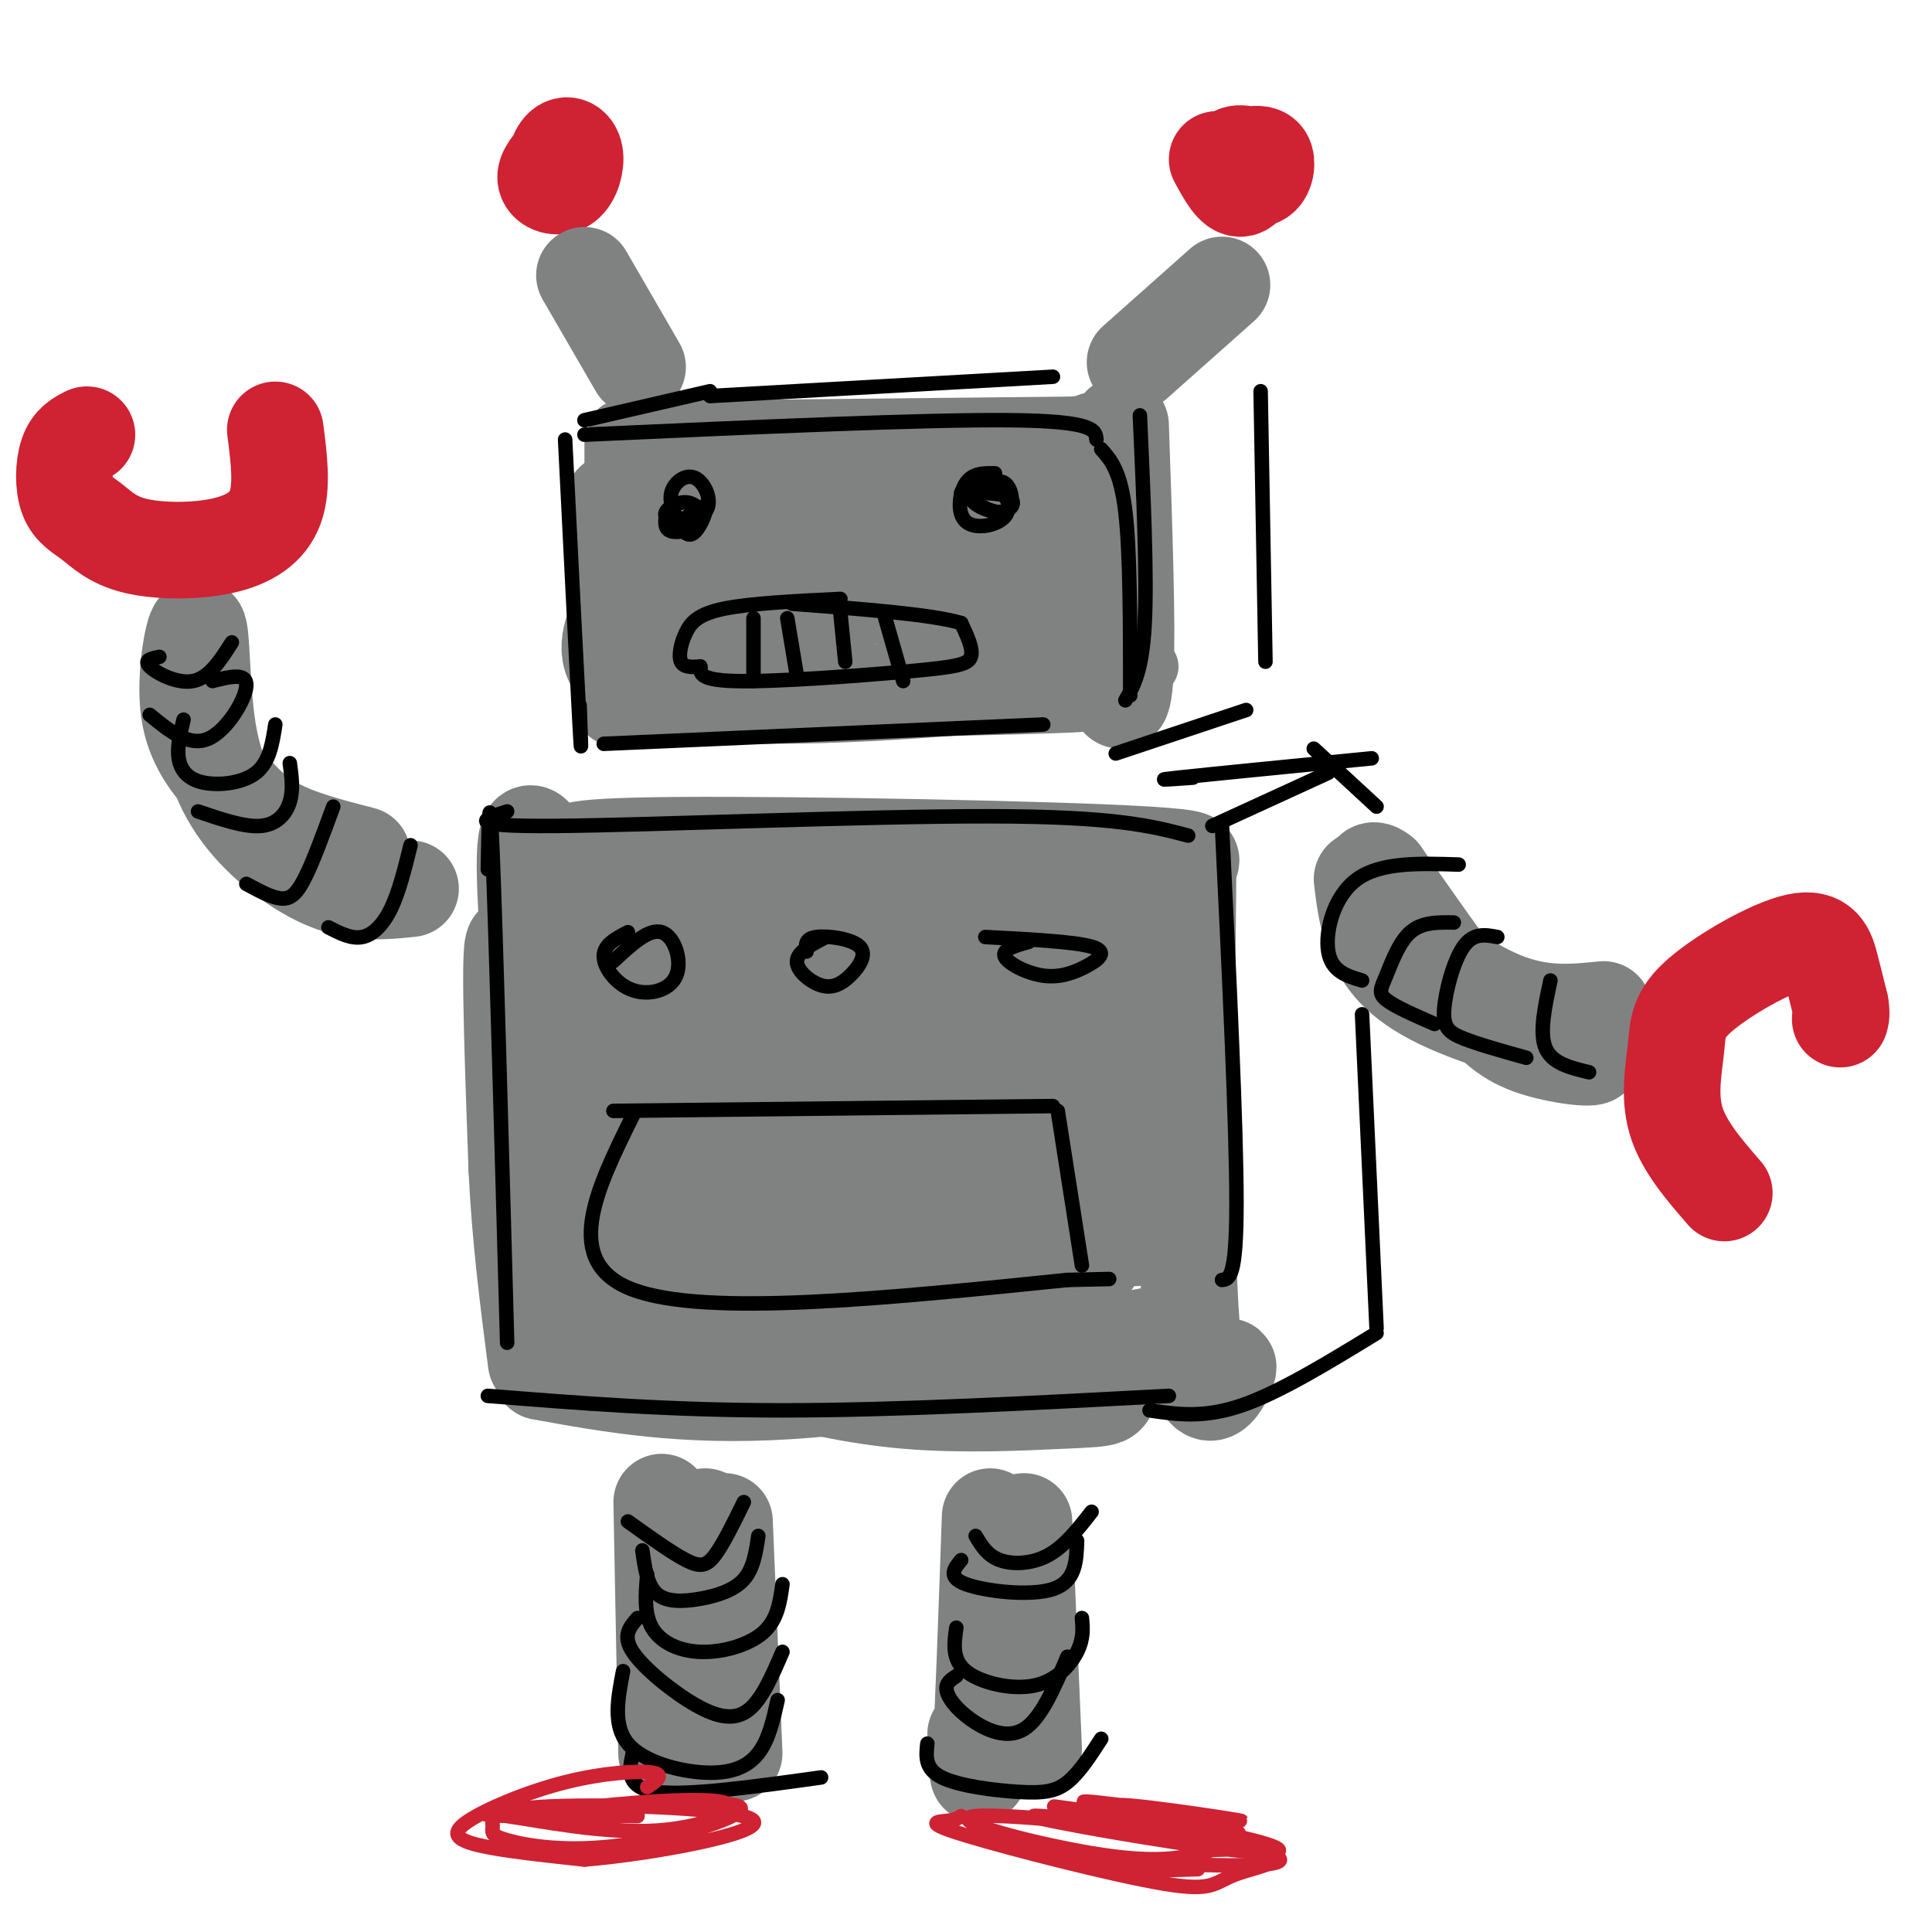 <svg viewBox='0 0 400 400' version='1.1' xmlns='http://www.w3.org/2000/svg' xmlns:xlink='http://www.w3.org/1999/xlink'><g fill='none' stroke='rgb(128,130,130)' stroke-width='12' stroke-linecap='round' stroke-linejoin='round'><path d='M127,92c0.000,0.000 0.000,51.000 0,51'/><path d='M126,148c34.489,-0.756 68.978,-1.511 86,-2c17.022,-0.489 16.578,-0.711 18,-2c1.422,-1.289 4.711,-3.644 8,-6'/><path d='M128,89c8.583,2.083 17.167,4.167 33,4c15.833,-0.167 38.917,-2.583 62,-5'/></g>
<g fill='none' stroke='rgb(128,130,130)' stroke-width='20' stroke-linecap='round' stroke-linejoin='round'><path d='M134,93c3.282,5.866 6.565,11.732 2,21c-4.565,9.268 -16.976,21.938 -4,27c12.976,5.062 51.340,2.517 69,1c17.660,-1.517 14.617,-2.005 14,-3c-0.617,-0.995 1.191,-2.498 3,-4'/><path d='M134,93c0.000,0.000 98.000,-1.000 98,-1'/><path d='M232,88c0.724,20.792 1.448,41.584 1,51c-0.448,9.416 -2.067,7.456 -3,-4c-0.933,-11.456 -1.178,-32.410 -2,-40c-0.822,-7.590 -2.220,-1.818 -3,-1c-0.780,0.818 -0.941,-3.318 -2,5c-1.059,8.318 -3.017,29.091 -5,34c-1.983,4.909 -3.992,-6.045 -6,-17'/><path d='M212,116c-2.199,-7.524 -4.698,-17.834 -6,-13c-1.302,4.834 -1.408,24.813 -3,27c-1.592,2.187 -4.672,-13.416 -7,-21c-2.328,-7.584 -3.906,-7.148 -4,0c-0.094,7.148 1.294,21.009 -1,20c-2.294,-1.009 -8.272,-16.887 -12,-23c-3.728,-6.113 -5.208,-2.461 -6,0c-0.792,2.461 -0.896,3.730 -1,5'/><path d='M172,111c0.366,5.387 1.780,16.354 1,17c-0.780,0.646 -3.754,-9.028 -7,-16c-3.246,-6.972 -6.764,-11.243 -8,-6c-1.236,5.243 -0.190,19.999 -2,21c-1.810,1.001 -6.475,-11.752 -9,-17c-2.525,-5.248 -2.911,-2.990 -3,3c-0.089,5.990 0.117,15.711 0,19c-0.117,3.289 -0.559,0.144 -1,-3'/><path d='M143,129c-0.596,-5.145 -1.587,-16.509 -3,-21c-1.413,-4.491 -3.249,-2.109 -4,5c-0.751,7.109 -0.418,18.947 -1,16c-0.582,-2.947 -2.080,-20.678 -3,-22c-0.920,-1.322 -1.263,13.765 -2,16c-0.737,2.235 -1.869,-8.383 -3,-19'/><path d='M127,104c-0.333,-1.000 0.333,6.000 1,13'/><path d='M110,179c38.976,0.685 77.952,1.369 105,1c27.048,-0.369 42.167,-1.792 23,-3c-19.167,-1.208 -72.619,-2.202 -98,-2c-25.381,0.202 -22.690,1.601 -20,3'/><path d='M120,178c-4.333,0.833 -5.167,1.417 -6,2'/><path d='M112,175c-2.042,-3.220 -4.083,-6.440 -3,13c1.083,19.440 5.292,61.542 5,61c-0.292,-0.542 -5.083,-43.726 -7,-52c-1.917,-8.274 -0.958,18.363 0,45'/><path d='M107,242c0.667,14.167 2.333,27.083 4,40'/><path d='M112,284c14.750,2.667 29.500,5.333 51,4c21.500,-1.333 49.750,-6.667 78,-12'/><path d='M122,186c-1.697,3.917 -3.394,7.833 -2,28c1.394,20.167 5.879,56.584 7,55c1.121,-1.584 -1.122,-41.168 -1,-59c0.122,-17.832 2.607,-13.911 4,-13c1.393,0.911 1.693,-1.189 1,4c-0.693,5.189 -2.379,17.666 -2,35c0.379,17.334 2.823,39.524 5,41c2.177,1.476 4.089,-17.762 6,-37'/><path d='M140,240c1.785,-22.810 3.246,-61.336 5,-49c1.754,12.336 3.800,75.533 6,85c2.200,9.467 4.554,-34.797 7,-62c2.446,-27.203 4.985,-37.344 7,-24c2.015,13.344 3.508,50.172 5,87'/><path d='M170,277c2.194,-8.605 5.179,-73.618 8,-73c2.821,0.618 5.478,66.867 6,79c0.522,12.133 -1.090,-29.849 -1,-57c0.090,-27.151 1.883,-39.472 5,-30c3.117,9.472 7.559,40.736 12,72'/><path d='M200,268c2.051,18.411 1.179,28.439 2,16c0.821,-12.439 3.333,-47.344 5,-70c1.667,-22.656 2.487,-33.061 5,-16c2.513,17.061 6.718,61.589 9,75c2.282,13.411 2.641,-4.294 3,-22'/><path d='M246,178c-0.422,41.622 -0.844,83.244 1,100c1.844,16.756 5.956,8.644 7,6c1.044,-2.644 -0.978,0.178 -3,3'/><path d='M156,284c10.315,2.524 20.631,5.048 32,6c11.369,0.952 23.792,0.333 31,0c7.208,-0.333 9.202,-0.381 10,-1c0.798,-0.619 0.399,-1.810 0,-3'/><path d='M146,285c25.250,2.000 50.500,4.000 66,3c15.500,-1.000 21.250,-5.000 27,-9'/><path d='M184,190c-2.617,-0.878 -5.234,-1.756 -3,0c2.234,1.756 9.320,6.146 15,17c5.680,10.854 9.953,28.174 11,27c1.047,-1.174 -1.132,-20.840 -2,-35c-0.868,-14.160 -0.426,-22.812 4,-6c4.426,16.812 12.836,59.089 16,67c3.164,7.911 1.082,-18.545 -1,-45'/><path d='M224,215c0.560,-16.180 2.459,-34.131 5,-22c2.541,12.131 5.722,54.343 6,62c0.278,7.657 -2.349,-19.241 -3,-29c-0.651,-9.759 0.675,-2.380 2,5'/><path d='M137,311c0.000,0.000 1.000,52.000 1,52'/><path d='M146,314c0.000,0.000 1.000,48.000 1,48'/><path d='M150,315c0.000,0.000 2.000,48.000 2,48'/><path d='M205,314c-0.750,21.250 -1.500,42.500 -2,50c-0.500,7.500 -0.750,1.250 -1,-5'/><path d='M212,315c0.000,0.000 2.000,47.000 2,47'/><path d='M282,182c0.516,4.321 1.032,8.642 3,13c1.968,4.358 5.386,8.753 15,13c9.614,4.247 25.422,8.344 29,10c3.578,1.656 -5.075,0.869 -11,-1c-5.925,-1.869 -9.121,-4.820 -14,-11c-4.879,-6.180 -11.439,-15.590 -18,-25'/><path d='M286,181c-3.452,-2.821 -3.083,2.625 2,9c5.083,6.375 14.881,13.679 23,17c8.119,3.321 14.560,2.661 21,2'/><path d='M85,184c-5.101,0.528 -10.203,1.055 -16,-1c-5.797,-2.055 -12.291,-6.694 -17,-12c-4.709,-5.306 -7.634,-11.281 -9,-20c-1.366,-8.719 -1.173,-20.182 -2,-21c-0.827,-0.818 -2.675,9.007 -2,16c0.675,6.993 3.874,11.152 7,15c3.126,3.848 6.179,7.385 11,10c4.821,2.615 11.411,4.307 18,6'/></g>
<g fill='none' stroke='rgb(207,34,51)' stroke-width='20' stroke-linecap='round' stroke-linejoin='round'><path d='M357,247c-4.223,-4.878 -8.446,-9.756 -10,-15c-1.554,-5.244 -0.438,-10.853 0,-15c0.438,-4.147 0.200,-6.833 5,-11c4.800,-4.167 14.638,-9.814 20,-11c5.362,-1.186 6.246,2.090 7,5c0.754,2.910 1.377,5.455 2,8'/><path d='M381,208c0.333,1.833 0.167,2.417 0,3'/><path d='M18,90c-1.579,0.785 -3.158,1.570 -4,4c-0.842,2.430 -0.946,6.504 0,9c0.946,2.496 2.941,3.415 5,5c2.059,1.585 4.181,3.837 9,5c4.819,1.163 12.336,1.236 18,0c5.664,-1.236 9.475,-3.782 11,-8c1.525,-4.218 0.762,-10.109 0,-16'/><path d='M252,33c1.730,3.175 3.461,6.350 5,6c1.539,-0.350 2.888,-4.224 2,-6c-0.888,-1.776 -4.011,-1.456 -4,0c0.011,1.456 3.157,4.046 5,4c1.843,-0.046 2.384,-2.727 2,-4c-0.384,-1.273 -1.692,-1.136 -3,-1'/><path d='M116,32c-1.641,1.841 -3.281,3.681 -3,5c0.281,1.319 2.484,2.116 4,1c1.516,-1.116 2.344,-4.144 2,-6c-0.344,-1.856 -1.862,-2.538 -3,-1c-1.138,1.538 -1.897,5.297 -2,6c-0.103,0.703 0.448,-1.648 1,-4'/></g>
<g fill='none' stroke='rgb(128,130,130)' stroke-width='20' stroke-linecap='round' stroke-linejoin='round'><path d='M121,57c0.000,0.000 11.000,19.000 11,19'/><path d='M235,75c0.000,0.000 18.000,-16.000 18,-16'/></g>
<g fill='none' stroke='rgb(0,0,0)' stroke-width='3' stroke-linecap='round' stroke-linejoin='round'><path d='M121,90c35.167,-1.583 70.333,-3.167 88,-3c17.667,0.167 17.833,2.083 18,4'/><path d='M117,91c1.250,24.917 2.500,49.833 3,59c0.500,9.167 0.250,2.583 0,-4'/><path d='M228,93c2.000,2.250 4.000,4.500 5,13c1.000,8.500 1.000,23.250 1,38'/><path d='M125,154c0.000,0.000 91.000,-4.000 91,-4'/><path d='M174,124c-9.292,0.452 -18.583,0.905 -24,2c-5.417,1.095 -6.958,2.833 -8,5c-1.042,2.167 -1.583,4.762 -1,6c0.583,1.238 2.292,1.119 4,1'/><path d='M145,138c0.236,0.930 -1.174,2.754 7,3c8.174,0.246 25.931,-1.088 36,-2c10.069,-0.912 12.448,-1.404 13,-3c0.552,-1.596 -0.724,-4.298 -2,-7'/><path d='M199,129c-6.167,-1.833 -20.583,-2.917 -35,-4'/><path d='M156,128c0.000,0.000 0.000,13.000 0,13'/><path d='M163,128c0.000,0.000 2.000,12.000 2,12'/><path d='M174,127c0.000,0.000 1.000,10.000 1,10'/><path d='M183,127c0.000,0.000 4.000,14.000 4,14'/><path d='M206,98c-2.294,-0.043 -4.589,-0.087 -6,2c-1.411,2.087 -1.939,6.304 0,8c1.939,1.696 6.346,0.871 8,-1c1.654,-1.871 0.557,-4.789 -2,-6c-2.557,-1.211 -6.572,-0.716 -6,1c0.572,1.716 5.731,4.654 8,4c2.269,-0.654 1.648,-4.901 0,-6c-1.648,-1.099 -4.324,0.951 -7,3'/><path d='M201,103c0.036,1.310 3.625,3.083 6,3c2.375,-0.083 3.536,-2.024 2,-3c-1.536,-0.976 -5.768,-0.988 -10,-1'/><path d='M138,106c-0.298,1.773 -0.595,3.547 1,4c1.595,0.453 5.083,-0.414 6,-2c0.917,-1.586 -0.737,-3.890 -3,-4c-2.263,-0.110 -5.134,1.973 -4,3c1.134,1.027 6.273,0.997 8,-1c1.727,-1.997 0.042,-5.961 -2,-7c-2.042,-1.039 -4.441,0.846 -5,3c-0.559,2.154 0.720,4.577 2,7'/><path d='M141,109c0.810,1.643 1.833,2.250 3,1c1.167,-1.250 2.476,-4.357 2,-5c-0.476,-0.643 -2.738,1.179 -5,3'/><path d='M121,87c0.000,0.000 26.000,-6.000 26,-6'/><path d='M147,82c0.000,0.000 71.000,-4.000 71,-4'/><path d='M236,86c0.750,16.583 1.500,33.167 1,43c-0.500,9.833 -2.250,12.917 -4,16'/><path d='M231,156c0.000,0.000 27.000,-9.000 27,-9'/><path d='M261,81c0.000,0.000 1.000,56.000 1,56'/><path d='M105,168c-4.867,1.578 -9.733,3.156 10,3c19.733,-0.156 64.067,-2.044 90,-2c25.933,0.044 33.467,2.022 41,4'/><path d='M101,180c0.167,-9.667 0.333,-19.333 1,-3c0.667,16.333 1.833,58.667 3,101'/><path d='M101,289c18.750,1.500 37.500,3.000 61,3c23.500,0.000 51.750,-1.500 80,-3'/><path d='M253,171c1.500,31.167 3.000,62.333 3,78c0.000,15.667 -1.500,15.833 -3,16'/><path d='M130,193c-2.512,1.311 -5.024,2.622 -5,5c0.024,2.378 2.584,5.823 6,7c3.416,1.177 7.689,0.086 9,-3c1.311,-3.086 -0.340,-8.167 -3,-9c-2.660,-0.833 -6.330,2.584 -10,6'/><path d='M171,194c-2.955,1.529 -5.909,3.059 -6,5c-0.091,1.941 2.683,4.294 5,5c2.317,0.706 4.178,-0.233 6,-2c1.822,-1.767 3.606,-4.360 2,-6c-1.606,-1.640 -6.602,-2.326 -9,-2c-2.398,0.326 -2.199,1.663 -2,3'/><path d='M213,195c-2.789,0.783 -5.579,1.566 -5,3c0.579,1.434 4.526,3.518 8,4c3.474,0.482 6.474,-0.640 9,-2c2.526,-1.360 4.579,-2.960 1,-4c-3.579,-1.040 -12.789,-1.520 -22,-2'/><path d='M127,230c0.000,0.000 91.000,-1.000 91,-1'/><path d='M131,231c-7.500,15.167 -15.000,30.333 0,36c15.000,5.667 52.500,1.833 90,-2'/><path d='M221,265c15.000,-0.333 7.500,-0.167 0,0'/><path d='M219,230c0.000,0.000 5.000,32.000 5,32'/><path d='M33,136c-1.667,0.333 -3.333,0.667 -2,2c1.333,1.333 5.667,3.667 9,3c3.333,-0.667 5.667,-4.333 8,-8'/><path d='M31,148c4.022,3.311 8.044,6.622 12,5c3.956,-1.622 7.844,-8.178 8,-11c0.156,-2.822 -3.422,-1.911 -7,-1'/><path d='M38,149c-0.685,2.815 -1.369,5.631 -1,8c0.369,2.369 1.792,4.292 5,5c3.208,0.708 8.202,0.202 11,-2c2.798,-2.202 3.399,-6.101 4,-10'/><path d='M41,168c4.822,1.644 9.644,3.289 13,3c3.356,-0.289 5.244,-2.511 6,-5c0.756,-2.489 0.378,-5.244 0,-8'/><path d='M51,183c2.533,1.378 5.067,2.756 7,3c1.933,0.244 3.267,-0.644 5,-4c1.733,-3.356 3.867,-9.178 6,-15'/><path d='M68,192c2.378,1.222 4.756,2.444 7,2c2.244,-0.444 4.356,-2.556 6,-6c1.644,-3.444 2.822,-8.222 4,-13'/><path d='M302,179c-8.044,-0.267 -16.089,-0.533 -21,3c-4.911,3.533 -6.689,10.867 -6,15c0.689,4.133 3.844,5.067 7,6'/><path d='M301,191c-3.298,-0.054 -6.595,-0.107 -9,2c-2.405,2.107 -3.917,6.375 -5,9c-1.083,2.625 -1.738,3.607 0,5c1.738,1.393 5.869,3.196 10,5'/><path d='M310,194c-2.464,-0.470 -4.929,-0.940 -7,2c-2.071,2.940 -3.750,9.292 -4,13c-0.250,3.708 0.929,4.774 4,6c3.071,1.226 8.036,2.613 13,4'/><path d='M321,203c-1.167,5.417 -2.333,10.833 -1,14c1.333,3.167 5.167,4.083 9,5'/><path d='M130,315c4.533,3.244 9.067,6.489 12,8c2.933,1.511 4.267,1.289 6,-1c1.733,-2.289 3.867,-6.644 6,-11'/><path d='M133,321c0.500,3.625 1.000,7.250 3,9c2.000,1.750 5.500,1.625 9,1c3.500,-0.625 7.000,-1.750 9,-4c2.000,-2.250 2.500,-5.625 3,-9'/><path d='M134,326c-0.345,4.024 -0.690,8.048 1,11c1.690,2.952 5.417,4.833 10,5c4.583,0.167 10.024,-1.381 13,-4c2.976,-2.619 3.488,-6.310 4,-10'/><path d='M132,335c-1.607,1.815 -3.214,3.631 -1,7c2.214,3.369 8.250,8.292 13,11c4.750,2.708 8.214,3.202 11,1c2.786,-2.202 4.893,-7.101 7,-12'/><path d='M129,346c-1.083,5.607 -2.167,11.214 1,15c3.167,3.786 10.583,5.750 16,6c5.417,0.250 8.833,-1.214 11,-4c2.167,-2.786 3.083,-6.893 4,-11'/><path d='M131,363c-0.750,3.583 -1.500,7.167 5,8c6.500,0.833 20.250,-1.083 34,-3'/><path d='M192,361c-0.286,2.613 -0.571,5.226 3,7c3.571,1.774 11.000,2.708 16,3c5.000,0.292 7.571,-0.060 10,-2c2.429,-1.940 4.714,-5.470 7,-9'/><path d='M198,347c-1.137,0.738 -2.274,1.476 -2,3c0.274,1.524 1.958,3.833 5,6c3.042,2.167 7.440,4.190 11,2c3.560,-2.190 6.280,-8.595 9,-15'/><path d='M198,337c-0.476,3.298 -0.952,6.595 2,9c2.952,2.405 9.333,3.917 14,3c4.667,-0.917 7.619,-4.262 9,-7c1.381,-2.738 1.190,-4.869 1,-7'/><path d='M199,323c-1.467,1.778 -2.933,3.556 1,5c3.933,1.444 13.267,2.556 18,1c4.733,-1.556 4.867,-5.778 5,-10'/><path d='M202,318c1.200,2.022 2.400,4.044 5,5c2.600,0.956 6.600,0.844 10,-1c3.400,-1.844 6.200,-5.422 9,-9'/><path d='M238,292c5.583,0.833 11.167,1.667 19,-1c7.833,-2.667 17.917,-8.833 28,-15'/><path d='M282,210c0.000,0.000 3.000,65.000 3,65'/><path d='M251,171c0.000,0.000 24.000,-11.000 24,-11'/><path d='M272,155c0.000,0.000 13.000,12.000 13,12'/><path d='M247,161c-4.583,0.333 -9.167,0.667 -3,0c6.167,-0.667 23.083,-2.333 40,-4'/></g>
<g fill='none' stroke='rgb(207,34,51)' stroke-width='3' stroke-linecap='round' stroke-linejoin='round'><path d='M134,370c1.874,-1.287 3.748,-2.574 1,-3c-2.748,-0.426 -10.118,0.010 -18,2c-7.882,1.990 -16.276,5.536 -20,8c-3.724,2.464 -2.778,3.847 2,5c4.778,1.153 13.389,2.077 22,3'/><path d='M121,385c13.689,-1.110 36.913,-5.385 35,-8c-1.913,-2.615 -28.963,-3.569 -42,-3c-13.037,0.569 -12.062,2.661 -12,4c0.062,1.339 -0.787,1.926 3,3c3.787,1.074 12.212,2.635 24,1c11.788,-1.635 26.939,-6.467 24,-8c-2.939,-1.533 -23.970,0.234 -45,2'/><path d='M108,376c-9.156,0.022 -9.547,-0.922 -3,0c6.547,0.922 20.033,3.711 31,3c10.967,-0.711 19.414,-4.922 13,-6c-6.414,-1.078 -27.690,0.978 -33,2c-5.310,1.022 5.345,1.011 16,1'/><path d='M199,376c-0.558,0.394 -1.117,0.789 -3,1c-1.883,0.211 -5.091,0.240 4,3c9.091,2.760 30.480,8.252 41,10c10.520,1.748 10.173,-0.247 15,-2c4.827,-1.753 14.830,-3.264 2,-6c-12.830,-2.736 -48.493,-6.698 -56,-6c-7.507,0.698 13.141,6.057 26,8c12.859,1.943 17.930,0.472 23,-1'/><path d='M251,383c6.991,-0.186 12.968,-0.151 2,-2c-10.968,-1.849 -38.882,-5.583 -39,-5c-0.118,0.583 27.560,5.482 41,7c13.440,1.518 12.644,-0.346 0,-3c-12.644,-2.654 -37.135,-6.099 -37,-6c0.135,0.099 24.896,3.743 34,5c9.104,1.257 2.552,0.129 -4,-1'/><path d='M248,378c-8.390,-1.627 -27.366,-5.195 -23,-5c4.366,0.195 32.073,4.152 32,4c-0.073,-0.152 -27.927,-4.412 -26,-3c1.927,1.412 33.634,8.495 34,11c0.366,2.505 -30.610,0.430 -41,0c-10.390,-0.430 -0.195,0.785 10,2'/><path d='M234,387c4.000,0.333 9.000,0.167 14,0'/></g>
</svg>
